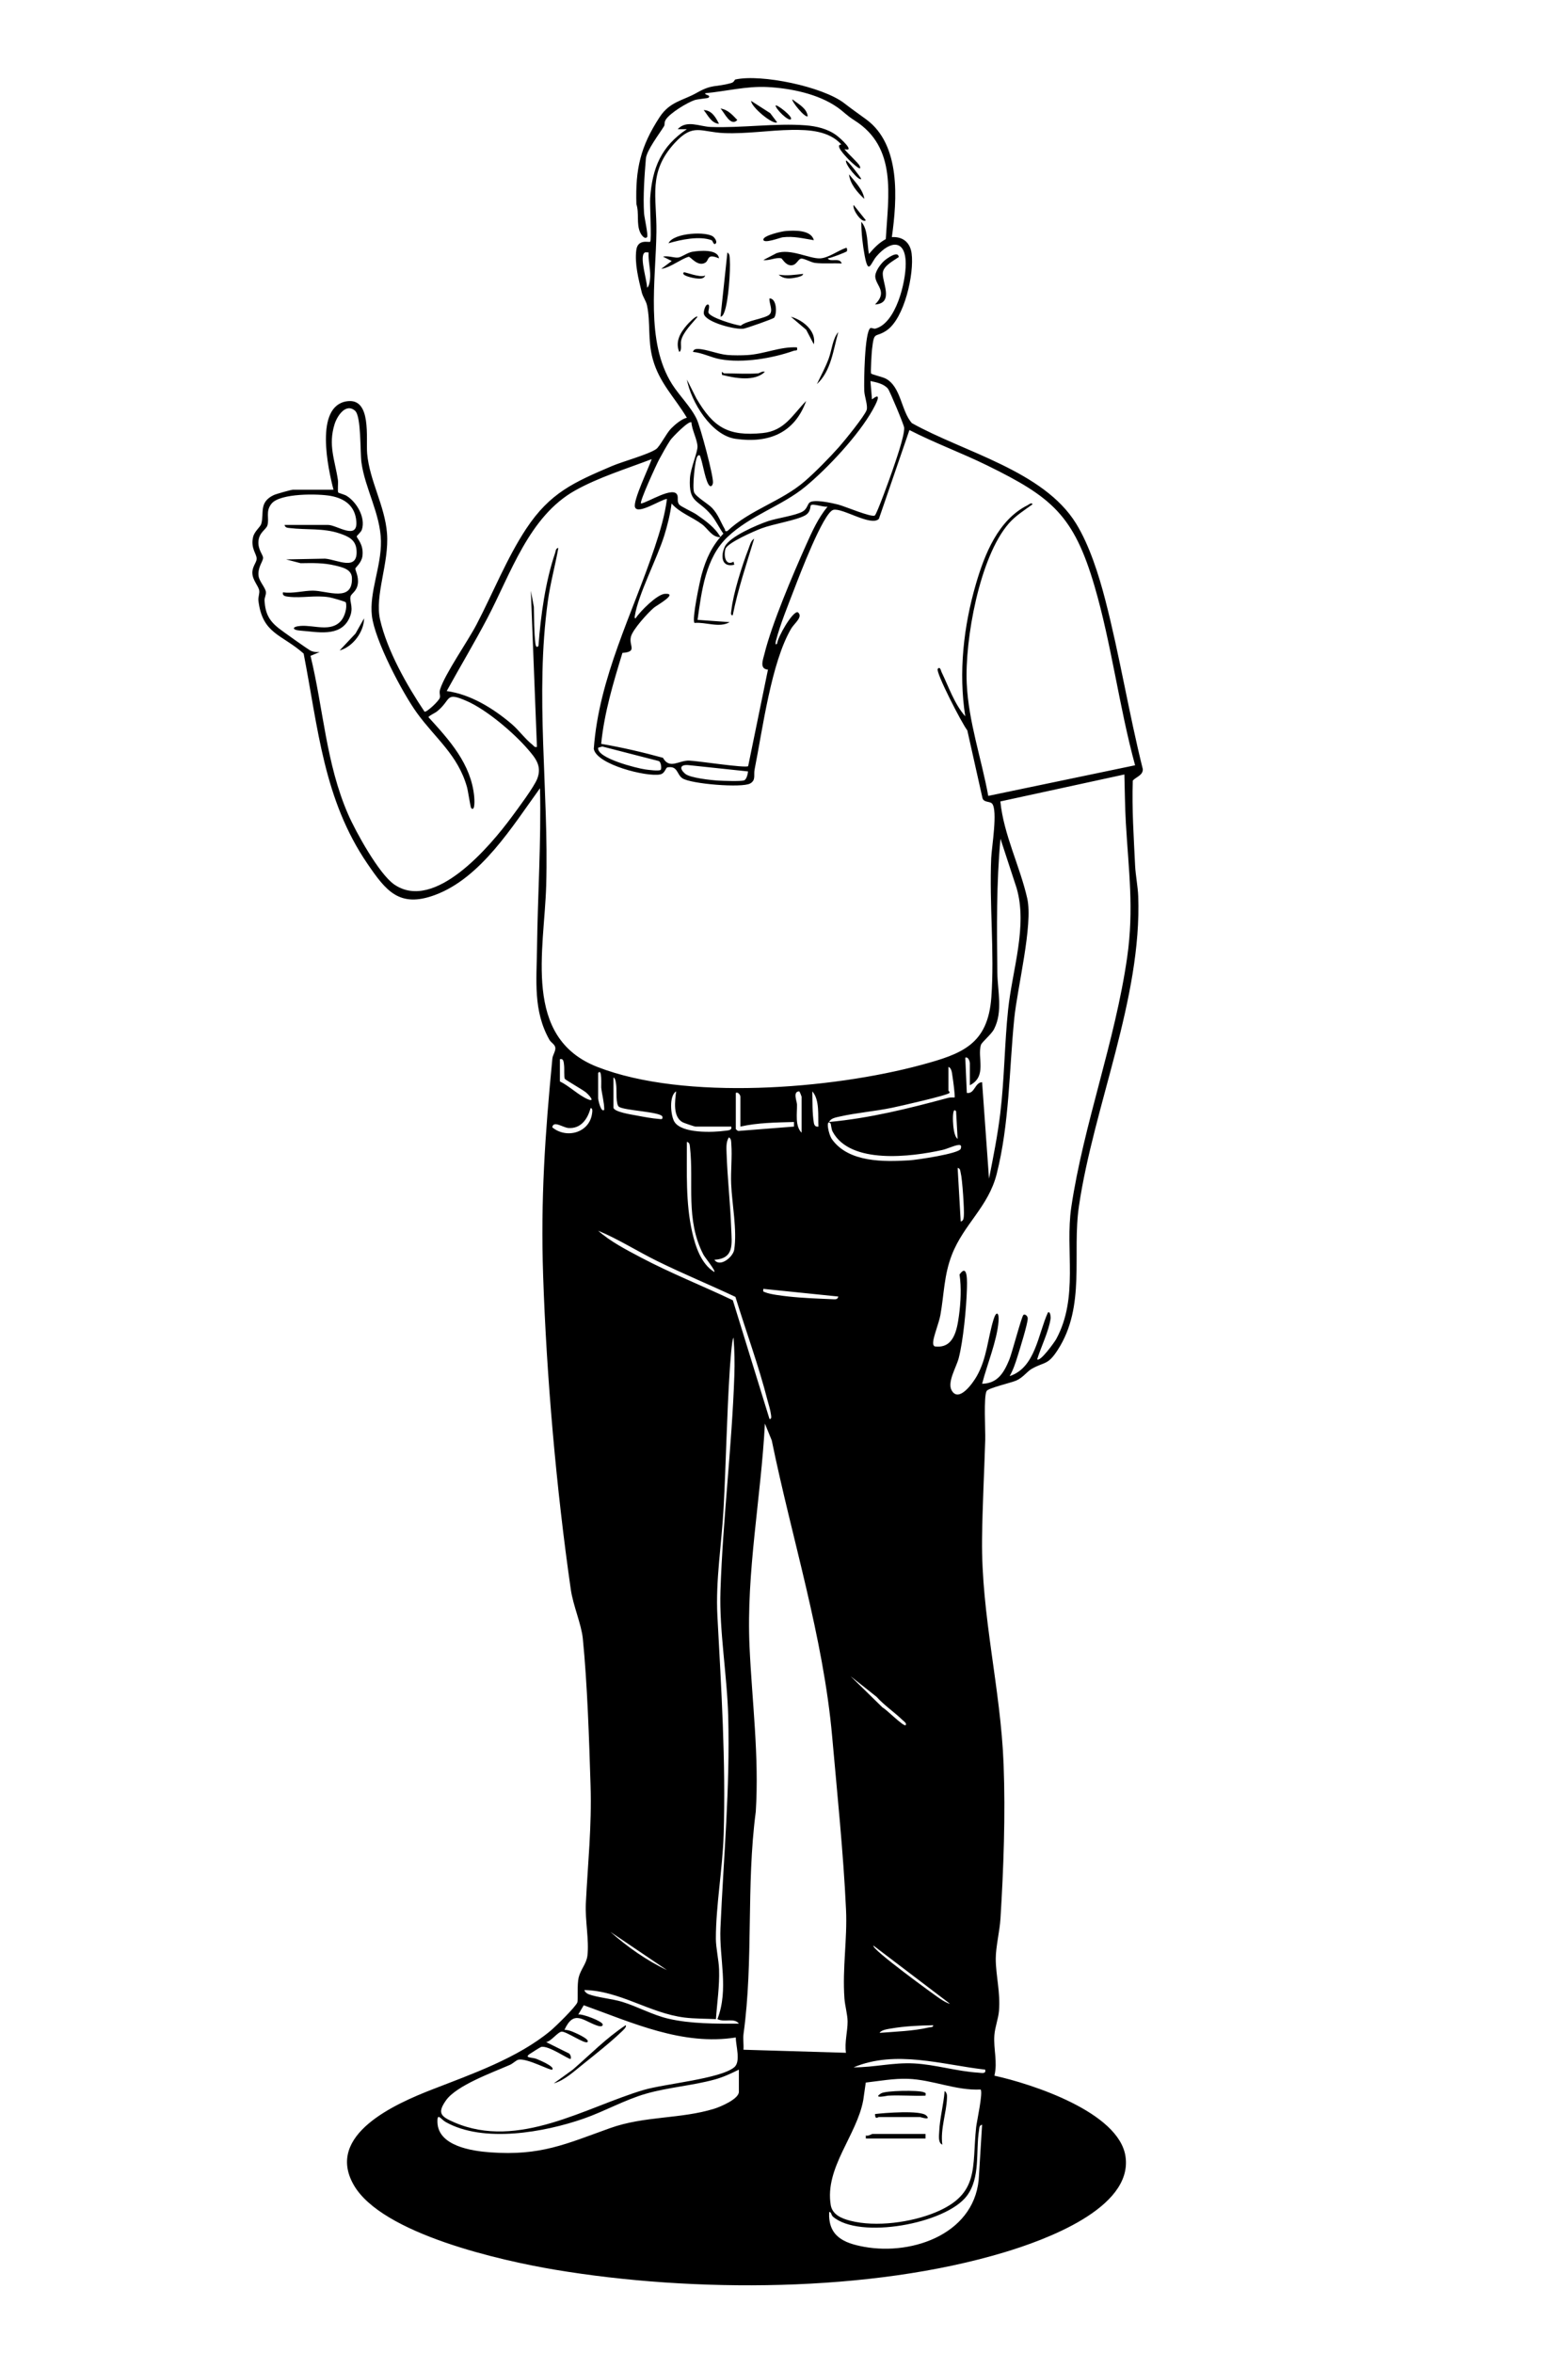 <?xml version="1.0" encoding="UTF-8"?>
<svg id="Ebene_1" xmlns="http://www.w3.org/2000/svg" version="1.1" viewBox="0 0 1024 1536">
  <!-- Generator: Adobe Illustrator 29.7.1, SVG Export Plug-In . SVG Version: 2.1.1 Build 8)  -->
  <path d="M217.789,319.689c-3.541-13.679-12.557-54.579,8.747-57.741,16.347-2.426,12.363,24.317,13.248,34.24,1.568,17.597,11.595,34.073,12.959,51.995,1.484,19.488-8.234,40.351-4.493,56.459,4.711,20.286,17.485,42.789,29.02,59.954,1.531.366,9.332-7.016,9.948-9.043.513-1.689-.602-3.08.224-5.648,3.327-10.337,17.938-31.077,23.778-42.252,10.575-20.235,19.936-43.642,32.426-62.502,15.518-23.432,31.042-30.276,55.998-40.921,7.004-2.988,23.831-7.545,28.88-11.085,2.36-1.655,6.573-10.14,9.655-13.326,2.457-2.54,6.97-6.38,10.384-7.114-7.808-13.135-17.934-22.663-22.238-38.2-3.487-12.588-1.351-23.719-3.793-35.18-.629-2.954-2.677-5.412-3.446-8.545-2.091-8.52-4.691-18.741-3.541-27.541.985-7.538,8.347-4.774,9.05-5.44,1.034-.978-.294-24.171.003-28.477,1.363-19.731,7.257-33.854,23.962-44.986l-5.985.009c5.792-6.281,14.344-1.733,21.433-1.463,20.374.777,42.319-2.58,62.016-1.076,7.167.547,14.583,2.279,20.358,6.617,2.575,1.935,12.565,11.045,5.086,8.903,1.725,2.49,9.105,8.976,9.977,11.011,2.165,5.053-6.835-3.784-7.498-4.497-2.008-2.157-9.11-9.425-4.485-9.503-7.98-8.948-21.131-9.704-32.506-9.54-14.442.208-29.401,2.662-43.957,2.081-15.514-.619-20.22-6.79-32.394,6.487-17.623,19.22-11.664,35.101-11.928,57.929-.367,31.699-7.363,71.742,10.268,99.564,4.71,7.433,12.418,14.898,16.111,22.858,2.34,5.045,10.977,37.088,10.55,41.466-.11,1.127-.908,2.799-2.061,2.018-2.614-1.771-4.566-14.516-5.888-18.108-.383-1.042-.525-2.944-2.085-1.391-1.763,1.754-3.55,20.766-2.259,23.734,1.279,2.942,9.207,7.46,11.775,10.202,4.017,4.29,5.453,9.023,8.236,13.754.483.821-.3,1.671,1.692,1.258,14.878-13.96,35.189-19.264,50.489-32.448,6.871-5.921,16.422-15.648,22.478-22.485,3.454-3.9,16.735-20.244,17.985-24.068.911-2.787-1.409-8.911-1.553-12.384-.245-5.897.139-38.401,3.972-41.075.586-.409,2.286.597,3.304.325,13.434-3.584,19.795-30.156,19.798-42.232.004-16.365-10.155-15.281-19.046-5-3.869,4.474-5.26,12.707-7.734-.256-1.334-6.986-2.229-15.155-2.244-22.227,4.509,4.997,3.739,14.495,4.995,20.986,3.424-3.947,6.334-7.126,11.002-9.692,1.661-28.535,7.481-59.84-20.322-77.432-5.523-3.495-6.857-5.514-11.338-8.645-12.554-8.772-30.52-12.43-45.746-13.202-13.514-.685-27.104,2.808-40.497,4.05-.588,1.288,4.211,1.089,1.994,2.982-.346.296-7.08.85-8.985,1.512-4.94,1.716-15.628,8.211-18.584,12.462-1.528,2.198-.592,3.361-1.331,4.563-3.052,4.968-11.405,15.828-11.853,21.169-.912,10.878-1.906,24.709-1.195,35.737.161,2.496,2.877,14.58,1.98,15.498-1.659,1.697-3.797-1.535-4.484-2.999-2.626-5.594-.563-12.652-2.494-18.492-.735-22.901,2.617-37.597,15.135-56.793,6.682-10.246,15.314-10.826,24.155-15.852,10.439-5.935,12.108-3.528,22.547-6.424,2.172-.602,2.167-2.193,2.799-2.333,16.82-3.729,57.139,4.642,71.15,15.525,5.03,3.907,9.216,6.796,14.386,10.596,22.567,16.587,20.107,52.208,16.657,76.772,7.169-.428,11.934,3.488,12.898,10.588,1.786,13.154-4.64,42.495-16.388,50.388-7.672,5.154-8.037-.259-9.486,12.496-.214,1.885-1.038,14.911-.583,15.542.527.731,7.419,2.211,9.612,3.382,9.996,5.339,9.953,20.983,16.972,28.993,33.684,18.912,86.017,31.083,107.276,65.576,8.771,14.231,14.89,33.704,19.075,49.874,9.437,36.461,15.392,73.936,24.516,110.492.079,4.051-4.315,4.951-6.556,7.436-.628,18.342.648,37.032,1.518,55.463.294,6.231,1.799,13.748,2.029,19.956,2.476,66.703-29.041,136.936-38.689,202.224-4.63,31.329,4.663,65.337-13.883,94.043-6.458,9.996-8.358,7.558-16.774,12.202-3.24,1.788-5.707,5.712-10.247,7.738-3.253,1.452-18.157,4.842-19.382,6.823-2.067,3.343-.75,25.935-.928,31.822-.647,21.43-1.845,43.45-2.08,64.875-.55,50.049,12.151,97.341,14.069,146.904,1.27,32.824,0,68.209-2.049,100.966-.504,8.06-3.071,18.341-3.071,25.993,0,10.949,3.106,21.928,2.118,34.013-.432,5.278-2.626,10.641-3.018,15.97-.671,9.124,2.217,17.425.015,26.431,24.471,5.348,81.422,23.821,85.624,52.76,4.935,33.987-53.471,54.79-78.894,62.466-87.755,26.498-203.617,26.526-293.688,11.435-34.7-5.814-113.115-23.269-131.462-55.374-18.776-32.855,27.73-53.133,51.231-62.276,25.637-9.974,56.003-20.519,77.454-38.446,3.158-2.639,16.361-15.521,17.4-18.463.468-1.326-.279-11.739.846-16.251,1.34-5.376,5.104-8.926,5.72-14.265,1.161-10.053-1.583-23.012-1.042-34.02,1.29-26.257,3.911-50.013,3.08-76.949-.924-29.961-2.103-66.392-5.046-95.887-.955-9.567-6.309-21.392-7.855-32.117-9.469-65.722-15.821-138.416-18.069-204.78-1.686-49.773,1.261-92.555,6.034-141.786.228-2.346,2.168-4.816,1.936-7.05-.228-2.195-2.795-3.316-3.854-5.183-10.74-18.939-8.374-38.959-8.112-59.76.441-34.91,2.781-69.537,1.947-104.473-17.99,24.775-38.517,58.596-68.663,69.714-23.219,8.563-31.946-2.754-44.032-20.432-28.676-41.946-32.202-88.652-41.666-137.204-14.42-12.766-26.913-12.708-29.521-34.492-.272-2.274.837-4.74.528-6.622-.506-3.082-4.346-6.73-4.498-11.407-.134-4.101,2.617-6.756,2.814-9.129.268-3.223-4.1-6.865-2.334-14.395.903-3.848,4.762-6.537,5.349-8.632,1.989-7.096-1.759-14.084,8.188-18.792,1.476-.698,11.359-3.483,12.502-3.483h26.474ZM423.584,164.785c-1.126.137-2.223-.565-3.076.589-2.595,3.509,1.964,17.588,2.092,22.396,1.595-.837,1.995-5.855,2.027-7.45.111-5.427-1.375-10.166-1.043-15.534ZM571.294,336.519c1.326-.822,10.192-25.476,11.41-29.051,2.056-6.036,8.038-22.801,7.784-28.243-.08-1.723-9.352-23.914-10.591-25.455-2.605-3.237-7.574-4.214-11.444-5.032l1.002,11.988c7.479-5.901,2.099,3.896.408,6.915-9.211,16.445-29.32,37.986-43.903,50.022-15.44,12.743-35.847,18.598-50.95,32.979-14.308,13.625-16.832,35.334-19.462,53.992l20.982,1.493c-6.774,3.952-15.618-.196-22.978.51-1.926-1.896,3.534-27.564,4.717-31.768,2.934-10.424,6.731-18.54,14.138-26.513-2.775-3.868-4.872-8.477-7.883-12.157-8.508-10.399-14.884-7.4-13.951-23.994.362-6.434,5.132-17.227,4.934-20.856-.256-4.709-3.657-10.707-3.956-15.631-1.607-1.482-12.578,9.786-13.817,11.653-2.128,3.208-5.436,9.128-7.324,12.661-1.676,3.136-12.914,27.545-11.815,28.644,4.397-.57,21.61-11.857,23.796-5.309.605,1.814-.367,3.816,1.091,5.897.971,1.386,9.046,4.977,11.381,6.603,5.852,4.075,12.127,8.421,15.675,14.789-5.54.221-8.141-5.486-12.072-8.401-6.518-4.833-14.537-7.452-19.887-13.575-.877,6.902-2.67,14.136-4.722,20.77-4.674,15.113-17.152,38.674-19.276,52.676-.089.59-.264,1.645.507,1.5,2.919-4.535,14.002-15.625,19.041-15.969,9.396-.641-5.437,7.654-7.026,9-3.999,3.389-13.827,14.15-15.064,18.948-1.557,6.039,4.565,9.82-5.557,10.599-5.931,19.42-11.882,39.045-13.874,59.374,13.539,2.304,27.181,5.483,40.35,9.11,4.374,7.81,10.298,1.597,17.12,1.82,5.493.179,36.629,5.023,38.514,3.636l12.932-63.022c-5.742-.426-3.246-6.418-2.294-10.293,4.821-19.628,18.577-51.788,27.078-70.843,3.954-8.865,7.935-17.745,14.162-25.298-2.32.609-9.49-2.121-10.89-.9-.592.517.138,4.462-3.817,6.665-5.904,3.288-20.643,5.499-28.498,8.469-4.494,1.699-22.308,9.387-23.516,13.443-1.217,4.085-.113,11.42,5.3,8.311l.476,1.973c-8.462,1.988-8.928-5.761-6.219-11.722,3.007-6.617,21.289-14.37,28.241-16.716,6.021-2.032,18.101-3.657,22.667-6.307,2.949-1.712,3.118-4.817,4.565-5.917,2.957-2.247,14.612.398,18.508,1.37,4.302,1.073,21.76,8.551,24.005,7.159ZM185.82,342.674h28.472c5.638,0,19.421,10.294,18.409-2.357-.791-9.885-7.324-14.809-16.494-16.547-8.344-1.581-33.177-1.877-38.835,4.956-4.176,5.044-1.371,9.654-2.741,14.247-.8,2.681-5.327,4.465-5.84,10.195-.505,5.645,3.028,8.951,3.017,10.99-.013,2.369-3.703,6.251-2.935,11.909.467,3.438,4.413,7.52,4.765,10.295.249,1.962-1.015,3.813-.888,5.776.527,8.149,2.845,12.878,9.161,17.904,2.311,1.839,19.691,14.224,21.143,14.826,1.923.798,3.704.874,5.739.761l-6.005,2.502c8.459,34.785,10.086,70.209,24.524,103.386,5.009,11.511,20.207,38.995,30.107,45.833,26.425,18.253,62.775-25.174,76.646-43.911,3.992-5.393,14.753-19.752,16.814-25.152,3.162-8.284-1.2-13.453-6.188-19.237-9.219-10.689-26.75-25.625-39.631-31.31-14.543-6.418-10.137-1.238-19.311,6.38-1.983,1.646-4.216,2.217-6.002,3.97,13.718,15.055,27.931,30.553,29.936,51.981.106,1.131.74,10.087-1.967,7.476-.505-.486-2.022-11.168-2.751-13.748-5.952-21.058-20.506-31.609-32.62-48.317-9.675-13.344-27.59-47.526-29.473-63.458-1.82-15.397,6.215-32.332,5.905-48.822-.333-17.721-10.438-34.44-12.729-51.282-.931-6.841-.066-30.208-4.179-33.788-6.094-5.305-11.749,3.555-13.38,8.783-4.291,13.755.22,23.306,2.176,36.392.317,2.117-.345,7.335.251,8.246.159.242,4.074,1.288,5.398,2.101,6.643,4.08,12.555,14.25,10.009,22.073-.575,1.768-3.361,3.888-3.366,4.428-.011,1.192,4.761,5.169,3.72,12.913-.581,4.323-4.593,7.448-4.639,8.07-.083,1.129,2.285,5.141,1.642,9.918-.676,5.024-4.27,6.359-4.749,8.277-.932,3.729,2.642,7.442-1.123,14.824-6.045,11.853-20.657,8.301-31.546,7.517-5.782-.416-5.822-2.639.003-3.09,8.807-.681,19.94,4.323,26.529-3.446,2.34-2.759,4.018-8.431,3.048-11.893-.165-.59-9.273-3.103-10.803-3.353-9.177-1.5-17.78.683-26.641-.356-1.79-.21-4.303-.517-3.57-2.89,6.51.96,13.28-1.103,19.492-1.083,9.41.031,26.19,7.854,25.499-8.395-.236-5.566-6.155-6.864-11.023-8.023-7.667-1.826-14.627-1.63-22.475-1.502l-9.491-2.473,25.45-.5c7.91.63,21.559,8.494,20.556-5.498-.498-6.945-5.435-9.035-11.09-10.965-10.541-3.598-21.535-2.191-32.465-3.501-1.501-.18-3.083-.194-3.459-2.036ZM741.284,499.561c-10.423-38.154-15.396-79.064-26.483-116.911-13.585-46.377-27.948-58.136-70.071-78.809-16.683-8.188-34.273-14.611-50.819-23.117l-19.94,57.982c-5.087,5.215-23.954-7.412-29.778-5.877-6.487,1.711-22.389,43.554-25.448,51.568-3.997,10.469-9.3,23.29-12.019,33.962-.203.796-.664,3.348.78,1.757.217-3.898,10.034-21.244,13.47-20.476,3.824,2.904-2.248,7.232-4.282,10.687-13.069,22.208-18.649,65.683-23.903,92.013-.724,3.63.991,6.9-2.889,9.103-5.308,3.014-38.798.327-44.302-3.413-3.661-2.487-2.949-8.246-9.595-7.127-1.475.248-1.556,3.956-4.941,4.641-8.727,1.766-41.533-6.466-43.292-16.706,3.398-46.698,25.349-88.242,39.829-131.656,3.44-10.314,6.568-20.676,7.97-31.492-3.807.233-19.208,10.636-20.889,5.342-1.359-4.281,9.13-25.89,10.902-31.322-16.417,6.296-34.623,11.862-49.972,20.455-30.179,16.894-42.013,54.243-57.401,83.489-8.43,16.022-17.755,31.599-26.489,47.455,15.659,2.129,30.521,11.388,42.422,21.509,4.635,3.942,8.892,9.898,13.51,13.468,1.003.775,1.271,1.937,3,1.486l-3.982-101.922,1.978,10.498c.18,7.704.08,16.389,1.004,23.995.18,1.482.792,3.061,1.998,1.473,1.422-19.558,4.517-41.953,10.861-60.589.446-1.309.286-3.05,2.122-3.364-2.071,11.581-5.223,22.926-6.84,34.62-8.545,61.8.675,123.647-1.101,185.777-1.208,42.289-15.742,99.226,33.403,118.405,56.997,22.243,152.983,14.525,211.533-1.306,26.669-7.211,43.507-13.315,45.778-44.149,2.135-28.985-1.395-61.045-.08-91.021.299-6.811,4.399-31.128.544-35.439-1.452-1.624-5.529-.547-6.288-3.704l-9.872-44.089c-3.45-4.285-20.907-38.189-19.305-40.14,1.556-1.895,2.118,1.332,2.442,1.998,4.706,9.668,8.358,20.871,15.527,28.975-4.464-28.667-1.126-58.736,6.985-86.46,5.698-19.477,14.524-41.693,33.634-51.299.902-.453,2.628-2.093,3.342-.654-5.384,3.913-11.069,7.43-15.493,12.484-19.163,21.895-28.827,75.966-27.508,104.492,1.158,25.039,9.601,48.937,14.053,73.388l95.893-19.982ZM431.511,502.504c.629-.738.299-5.497-1.586-5.773l-36.571-9.415-2.736.785c-1.058,6.903,25.474,13.415,30.762,14.171,1.675.239,9.246,1.27,10.131.232ZM488.524,503.575l-38.446-4.068c-5.927-.667-6.686,2.106-2.579,5.628,3.119,2.675,16.888,4.144,21.554,4.421,3.119.185,14.726.602,16.841-.123,1.672-.573,2.454-4.138,2.629-5.857ZM734.284,505.565l-80.987,17.596c2.125,21.592,12.914,42.629,17.561,63.345,3.864,17.226-6.479,58.171-8.498,78.463-3.362,33.803-3.104,68.297-11.482,101.441-5.406,21.39-21.474,32.727-29.246,52.691-5.231,13.436-5.033,25.717-7.521,39.446-.889,4.907-4.505,13.911-4.687,17.39-.059,1.12-.124,2.225.925,2.949,12.435,1.762,14.611-10.582,15.918-20.172,1.148-8.422,1.641-18.351.366-26.742,5.589-7.923,4.921,5.601,4.793,9.921-.357,11.994-2.379,33.264-5.323,44.639-1.565,6.046-7.683,15.772-4.581,21.154,4.692,8.142,13.811-4.835,16.375-9.356,6.627-11.683,7.154-24.656,10.95-37.015,1.804-5.872,3.732-4.602,3.261,1.242-1.031,12.791-7.529,28.232-10.727,40.747,10.208-.237,14.259-7.314,17.741-15.721,1.781-4.299,8.033-28.299,9.242-29.241.948-.738,2.781.597,2.808,2.283.053,3.334-5.173,20.028-6.552,24.463-1.412,4.543-2.896,9.07-5.261,13.215,16.817-5.479,18.566-27.479,24.969-41.475,1.627-1.318,1.88,3.253,1.808,3.759-1.214,8.515-6.246,18.453-8.79,26.727,1.91,1.999,11.436-11.371,12.374-13.095,14.903-27.377,5.743-58.071,9.876-86.059,7.948-53.822,28.652-108.197,36.521-163.337,4.515-31.637.932-56.335-.874-87.735-.601-10.457-.652-21.043-.959-31.524ZM633.383,708.436v-14.491c0-.642-.931-4.423-2.992-3.493l.998,22.981c5.198.86,5.132-6.794,9.981-6.991l4.511,62.964c2.809-14.092,5.624-28.331,7.355-42.61,2.729-22.507,2.761-45.295,5.132-67.819,2.739-26.016,12.854-54.446,5.482-79.454l-10.475-31.977c-2.702,28.969-2.398,58.332-2.05,87.478.142,11.959,3.744,25.219-2.137,36.755-1.816,3.563-8.055,8.515-8.607,10.378-2.467,8.325,4.196,20.484-7.198,26.278ZM365.645,691.447v14.491c6.167,2.975,12.161,9.075,18.328,11.667,5.072,2.131.627-2.927-1.429-4.587-2.135-1.724-13.284-8.076-13.695-8.778-.624-1.068-.17-6.658-.499-9.033-.221-1.598-.191-4.488-2.706-3.759ZM619.397,696.444v15.49c0,.231,1.08.786.605,1.53-1.128,1.57-32.718,8.676-37.38,9.652-11.172,2.339-23.462,3.29-34.208,5.755-2.372.544-5.904,1.027-6.941,3.54,26.626-2.458,52-8.822,77.694-15.737,1.369-.368,2.836-.214,4.227-.244.477-.461-.966-11.473-1.285-13.204-.395-2.143-.374-5.852-2.712-6.78ZM390.62,700.441v16.489c0,1.101,1.931,9.792,3.991,7.49-.005-4.859-1.445-9.682-1.98-14.498-.104-.938.695-13.066-2.011-9.481ZM400.611,703.439v19.487c0,2.91,12.254,4.721,14.777,5.205,4.115.79,10.719,2.025,14.716,2.283,1.508.097,2.866.657,2.482-1.482-.949-3.166-24.779-3.95-28.345-6.413-2.183-1.507-1.461-10.576-1.755-13.461-.116-1.139-.451-5.506-1.875-5.62ZM477.536,735.419h-23.477c-.433,0-7.364-2.337-8.201-2.79-6.62-3.576-5.054-13.918-4.297-20.195-4.78,2.897-3.577,15.664-1.211,19.71,4.642,7.939,25.372,7.101,33.428,5.982,1.6-.222,4.488-.192,3.759-2.707ZM523.491,739.416v-23.485c0-.191-1.075-2.975-1.508-3.508-4.438.011-1.544,6.484-1.495,8.517.138,5.772-1.423,14.055,3.003,18.476ZM534.475,735.414c-.359-7.038.934-17.434-3.981-22.98.146,6.388-.087,14.235.993,20.482.297,1.716,1.083,2.803,2.988,2.497ZM480.533,713.433v23.485c0,.355,1.449,1.68,2.251,1.304l35.718-2.807v-2.99c-11.641.335-23.596.417-34.971,2.994v-19.487c0-1.067-1.536-3.35-2.997-2.498ZM385.638,723.434c-1.854,7.008-6.252,13.459-14.353,12.914-3.735-.251-9.825-5.142-10.633-.441,9.324,7.696,24.259,3.568,25.995-8.969.135-.975.637-3.798-1.009-3.504ZM624.388,725.421c-2.349-3.149-2.09,5.49-2.036,6.543.152,2.921.604,9.82,3.029,11.449l-.993-17.992ZM542.462,733.418c-3.313-3.585-1.668,6.824,1.014,10.49,10.978,15.007,33.715,14.543,50.487,13.538,4.448-.266,32.38-4.327,33.447-7.534.452-1.36.504-2.718-1.485-2.484-2.992.351-7.247,2.541-10.7,3.305-19.853,4.397-60.005,9.607-71.494-12.076-.815-1.539-1.087-5.041-1.27-5.239ZM466.547,822.373c3.626,5.209,12.184-1.83,12.929-6.563,2.005-12.743-1.427-29.777-1.982-42.874-.36-8.493.731-17.728.094-26.077-.13-1.709.11-3.304-1.556-4.439-1.992,2.903-1.647,7.089-1.53,10.534.552,16.21,2.451,32.731,3.023,48.932.359,10.182,2.174,19.642-10.978,20.487ZM466.536,830.356c.875-.926-6.207-9.497-7.156-11.32-11.855-22.776-6.168-46.868-8.782-70.163-.168-1.496-.208-3.083-2.025-3.461.072,19.6-.898,39.734,3.476,58.971,2.135,9.391,5.95,20.875,14.486,25.973ZM627.4,797.377c1.795-.369,1.877-1.978,2.033-3.47.404-3.858-1.004-24.5-2-28.052-.384-1.367-.115-3.105-2.032-3.454l1.999,34.976ZM480.281,846.594c-16.896-7.968-34.293-15.117-51.057-23.374-12.972-6.389-25.232-14.265-38.603-19.836,7.887,7.019,18.538,12.534,27.951,17.5,19.509,10.292,40.12,18.428,60.019,27.904l23.933,77.499c1.74.252,1.02-2.31.885-3.381-.34-2.702-1.477-6.066-2.18-8.82-5.806-22.757-14.076-45.059-20.948-67.492ZM547.466,846.357l-48.946-5.002c-.281,2.029-.18,1.64,1.244,2.244,3.268,1.385,11.373,2.31,15.243,2.739,9.521,1.054,19.688,1.38,29.273,1.799,1.611.07,2.723.075,3.186-1.78ZM468.538,1318.026c7.531-19.717,1.081-39.534,1.963-59.49,2.067-46.765,6.292-90.395,5.077-137.91-.676-26.437-5.917-56.396-5.077-81.947,1.538-46.796,7.47-93.888,9.073-140.826.277-8.115.123-16.468-.541-24.535-1.085.006-2.335,19.141-2.487,21.506-1.927,29.913-2.407,59.984-4.016,89.921-1.246,23.163-5.259,46.791-4.028,70.006,2.527,47.65,5.548,94.868,4.085,142.913-.668,21.935-5.13,46.675-5.08,67.955.014,5.982,1.875,13.729,2.083,19.892.374,11.115-1.277,21.533-2.04,32.533-6.479-.286-14.101-.227-20.474-1.017-22.777-2.822-42.236-17.507-65.447-17.967.304,1.258,1.592,2.282,2.757,2.728,5.61,2.148,15.366,2.965,21.98,4.995,10.022,3.077,19.761,8.559,30.007,10.957,14.776,3.458,31.057,3.286,46.157,3.286-2.877-4.075-9.674-.637-13.992-3.001ZM552.467,1340.03c-1.022-6.806,1.119-14.021,1.065-20.503-.037-4.399-1.747-10.44-2.065-14.983-1.414-20.191,1.935-38.251,1.036-57.999-1.647-36.166-5.821-76.46-9.043-112.875-5.758-65.084-26.376-129.465-39.453-193.382l-4.484-10.99c-2.521,48.207-12.236,97.054-10.042,145.442,1.627,35.887,6.371,71.708,4.079,107.93-6.376,48.657-1.385,96.993-7.979,144.919-.458,3.325.192,7.057-.06,10.443l66.945,1.998ZM591.419,1126.159c1.069-1.108-1.439-2.77-2.087-3.399-5.386-5.226-11.838-9.464-16.876-15.098l-16.997-13.468,20.965,20.491c2.029.771,13.79,12.721,14.994,11.473ZM435.576,1286.05l-36.963-24.964c10.921,9.662,23.619,18.692,36.963,24.964ZM620.396,1308.036l-49.95-37.956c-2.015,1.887,40.062,32.38,43.047,34.379,1.936,1.296,4.636,3.106,6.904,3.577ZM480.526,1330.032c-34.782,5.503-67.469-9.597-99.311-21.041l-3.577,6.044c2.728-.564,15.848,4.415,15.959,6.501.096,1.805-2.438,1.148-3.687.72-9.167-3.137-15.115-10.627-21.266,2.77,1.824.043,3.592.539,5.268,1.233,1.007.417,11.77,4.892,9.71,6.764-1.621,1.473-13.477-6.771-16.679-6.8-2.539-.023-7.138,6.521-10.283,6.82l14.333,7.127c1.58.326,2.205,3.237,1.639,3.846-.734.791-14.353-9-19.216-7.809-.565.138-6.378,3.846-7.45,4.583-3.954,2.719,1.563,2.137,4.246,3.178,1.027.399,12.571,5.113,10.431,7.042-1.019.919-16.541-7.67-22.106-6.465-1.417.307-3.664,2.55-5.484,3.352-11.339,4.99-34.847,13.394-41.776,23.168-6.016,8.487-3.2,10.671,5.447,14.414,41.764,18.081,85.991-10.079,123.647-21.191,13.73-4.052,49.989-7.244,59.129-14.804,4.446-3.677.985-14.106,1.025-19.454ZM609.402,1322.047c-8.791.144-18.667.612-27.347,2.11-2.022.349-6.589.894-7.609,2.867,10.377-.829,21.864-1.16,31.977-3.485,1.108-.255,3.229-.004,2.978-1.492ZM643.378,1351.024c-28.283-3.24-58.373-13.024-85.916-1.5,13.367.083,25.684-3.276,39.498-2.545,14.022.742,27.949,5.165,41.933,6.024,2.049.126,5.252,1.032,4.485-1.979ZM482.531,1351.018c-5.2,2.598-10.313,4.961-15.974,6.506-14.386,3.927-30.269,5.059-44.729,9.222-13.812,3.976-27.048,11.52-40.681,16.269-25.622,8.927-65.51,16.095-90.127,2.179-3.197-1.807-5.589-6.551-5.334.332.566,15.292,22.219,18.609,34.465,19.495,32.968,2.387,49.204-5.401,78.198-15.792,22.595-8.098,46.181-5.88,68.209-12.716,3.88-1.204,15.973-6.287,15.973-11.004v-14.491ZM640.381,1364.004c-16.192.788-31.408-6.432-47.467-6.979-9.19-.313-18.41,1.397-27.518,2.447l-1.622,11.359c-4.16,23.024-25.273,44.276-21.253,68.577,1.048,6.335,7.177,8.811,12.734,10.249,16.681,4.319,39.951,1.119,55.83-5.52,28.805-12.043,23.593-29.245,26.399-55.539.391-3.664,4.642-22.841,2.897-24.594ZM541.484,1443.962c-.736,15.686,9.292,20.255,22.738,22.71,32.564,5.946,74.028-9.249,75.144-47.211l2.001-32.466c-1.94.407-1.754,2.004-1.994,3.491-2.26,14.004,1.068,30.986-7.988,42.976-13.801,18.273-70.281,28.485-87.439,13.515-1.23-1.073-.931-3.099-2.461-3.015Z"/>
  <path d="M526.478,261.727c-7.61,21.061-24.568,27.85-46.184,24.723-15.774-2.282-28.988-24.142-31.72-38.709l6.178,12.292c11.135,18.956,20.685,24.909,43.254,22.67,14.409-1.429,19.412-11.748,28.471-20.977Z"/>
  <path d="M520.488,226.755c.483,2.775-.58,1.681-2.188,2.25-14.014,4.96-33.359,8.174-48,5.481-6.015-1.106-11.573-4.203-17.74-4.75.412-1.77,1.774-1.967,3.351-1.941,5.144.085,13.14,3.441,19.142,3.934,3.815.313,9.169.292,13.013.057,11.197-.685,21.354-5.606,32.422-5.032Z"/>
  <path d="M502.517,194.775c4.885.005,4.971,10.126,3.085,12.58-.642.835-17.811,6.789-19.803,7.165-5.173.975-24.637-4.07-26.098-9.481-.459-1.702.959-6.119,2.351-6.251,2.077-.198.311,4.206.607,5.26.91,3.243,17.222,8.13,21.124,8.544,3.755-3.322,16.056-4.647,18.752-7.299,2.594-2.551-.385-7.34-.017-10.518Z"/>
  <path d="M553.068,164.048c-.501.53-10.657,4.539-12.492,4.578,1.441,2.891,7.933-.922,9.086,3.387-5.333-.334-12.291.267-17.442-.402-2.653-.344-7.352-3.123-9.117-2.776-2.141.421-2.961,4.681-6.877,4.351-3.373-.284-5.428-4.44-6.016-4.565-3.788-.8-7.827,1.746-11.69,1.117l8.587-4.468c9.088-3.213,21.243,3.614,28.308,3.397,5.538-.17,11.844-5.132,17.106-6.861.968-.155.635,2.149.548,2.241Z"/>
  <path d="M571.444,198.758c8.25-8.132.983-11.93.189-17.703-.473-3.444,3.283-8.557,5.785-10.787,2.013-1.794,9.194-6.84,9.526-2.473-3.273,2.318-9.457,5.426-10.336,9.723-1.184,5.789,7.936,20.471-5.165,21.241Z"/>
  <path d="M469.537,168.662c-8.283-3.536-6.097,1.264-9.116,2.914-4.929,2.695-9.606-4.264-10.713-3.953-4.959,1.393-12.102,7.202-17.892,7.894l6.854-5.141-5.711-2.842c3.052-.801,7.188.835,9.767.601,2.437-.222,6.032-3.197,9.37-3.771,4.488-.771,16.795-1.941,17.442,4.298Z"/>
  <path d="M531.478,156.79c-7.033-1.125-13.054-2.749-20.367-1.886-1.567.185-12.81,4.538-12.576,1.391.193-2.604,11.931-5.265,14.482-5.48,5.592-.471,16.732-.888,18.461,5.975Z"/>
  <path d="M470.552,206.762l4.481-41.967c1.661,1.135,1.433,2.73,1.557,4.44.55,7.564-.884,27.741-3.56,34.519-.476,1.205-1.031,2.748-2.478,3.008Z"/>
  <path d="M467.54,158.789c-1.479,1.843-2.095-1.713-2.724-1.951-8.018-3.032-20.227-.389-28.24,1.946,3.269-6.971,25.486-7.962,29.51-4.027.971.95,2.256,3.033,1.454,4.032Z"/>
  <path d="M495.019,243.739c.955-.065,2.8-1.693,4.496-.989-6.765,6.513-19.438,4.128-27.975,1.978-.595-3.571.495-.989,1.5-.989,7.116,0,14.988.477,21.979,0Z"/>
  <path d="M507.506,79.835c-2.5,1.949-16.852-9.798-16.983-13.971l12.466,8.007,4.517,5.964Z"/>
  <path d="M533.491,250.734c2.627-5.577,5.598-10.909,7.728-16.743,2.078-5.69,2.508-12.844,6.239-17.234-3.288,11.617-4.642,25.412-13.967,33.977Z"/>
  <path d="M455.557,206.773c-3.474,4.323-9.586,10.091-10.763,15.705-.46,2.196.716,6.355-1.212,7.263-2.737-6.739.653-12.455,4.959-17.505.79-.926,5.939-6.505,7.016-5.463Z"/>
  <path d="M531.47,224.744l-4.982-9.487-9.99-8.485c7.652,2.049,16.825,9.298,14.972,17.971Z"/>
  <path d="M564.441,129.813c-4.453-4.166-9.292-9.639-9.97-15.989,3.692,4.628,9.208,10.003,9.97,15.989Z"/>
  <path d="M470.543,70.861c4.71.609,7.919,4.29,10.969,7.485-4.451,4.608-8.353-4.808-10.969-7.485Z"/>
  <path d="M527.482,75.843c-1.495,1.583-10.919-9.953-9.975-10.987,3.739,3.035,9.309,5.616,9.975,10.987Z"/>
  <path d="M469.543,80.835c-5.083-.454-7.189-5.593-9.99-8.974,5.249.059,8.005,4.944,9.99,8.974Z"/>
  <path d="M516.492,77.842c-1.607,1.54-9.859-6.615-9.985-8.979.941-.864,11.559,7.47,9.985,8.979Z"/>
  <path d="M562.452,116.811c-1.622,1.565-10.595-9.396-9.98-11.982.66-.76,9.446,10.634,9.98,11.982Z"/>
  <path d="M524.485,178.791c.086,1.343-3.224,2.079-4.187,2.283-4.237.895-8.261,1.39-11.787-1.798,5.417.947,10.556.073,15.975-.484Z"/>
  <path d="M565.45,143.794c-2.664,2.307-9.074-7.366-7.982-9.983l7.982,9.983Z"/>
  <path d="M460.552,179.79c-.924,2.693-4.182,2.093-6.372,1.895-.955-.087-9.939-1.785-7.605-3.902.527-.478,11.044,3.894,13.976,2.008Z"/>
  <path d="M221.786,424.611l10.405-11.068,5.569-9.904c-.07,8.833-7.287,18.587-15.974,20.972Z"/>
  <path d="M478.522,401.628c-1.766.239-.987-2.266-.869-3.365,1.153-10.79,7.074-29.509,11.126-39.845.849-2.167,1.594-5.628,3.732-6.75-5.022,16.547-10.595,32.952-13.989,49.96Z"/>
  <path d="M361.654,1360.002l12.456-9.011c11.346-9.83,21.888-20.67,34.484-28.953.993,1.068-2.158,3.723-2.974,4.51-6.879,6.626-17.838,15.301-25.512,21.449-5.424,4.345-11.811,10.21-18.452,12.007Z"/>
  <path d="M604.412,1392.991v2.998h-38.962l-.006-1.993c1.564.653,3.739-1.005,4.502-1.005h34.466Z"/>
  <path d="M573.941,1381.998c-.738.004-2.443,1.949-2.493-1.994,5.982-.709,29.794-2.663,33.48.977,3.504,3.459-3.707,1.017-4.014,1.017-8.99,0-17.984-.055-26.974,0Z"/>
  <path d="M579.936,1368.007c-.46.025-10.607,2.285-4.496-1.499,2.97-1.839,24.401-2.181,27.731-.76,1.441.615,1.493.256,1.24,2.259-8.113.323-16.365-.44-24.476,0Z"/>
  <path d="M615.391,1399.986c-2.887-1.182-2.13-5.946-2.026-8.54.349-8.651,2.9-17.762,3.529-26.432,1.589,1.141,1.605,2.682,1.547,4.438-.323,9.774-4.431,20.371-3.05,30.534Z"/>
</svg>